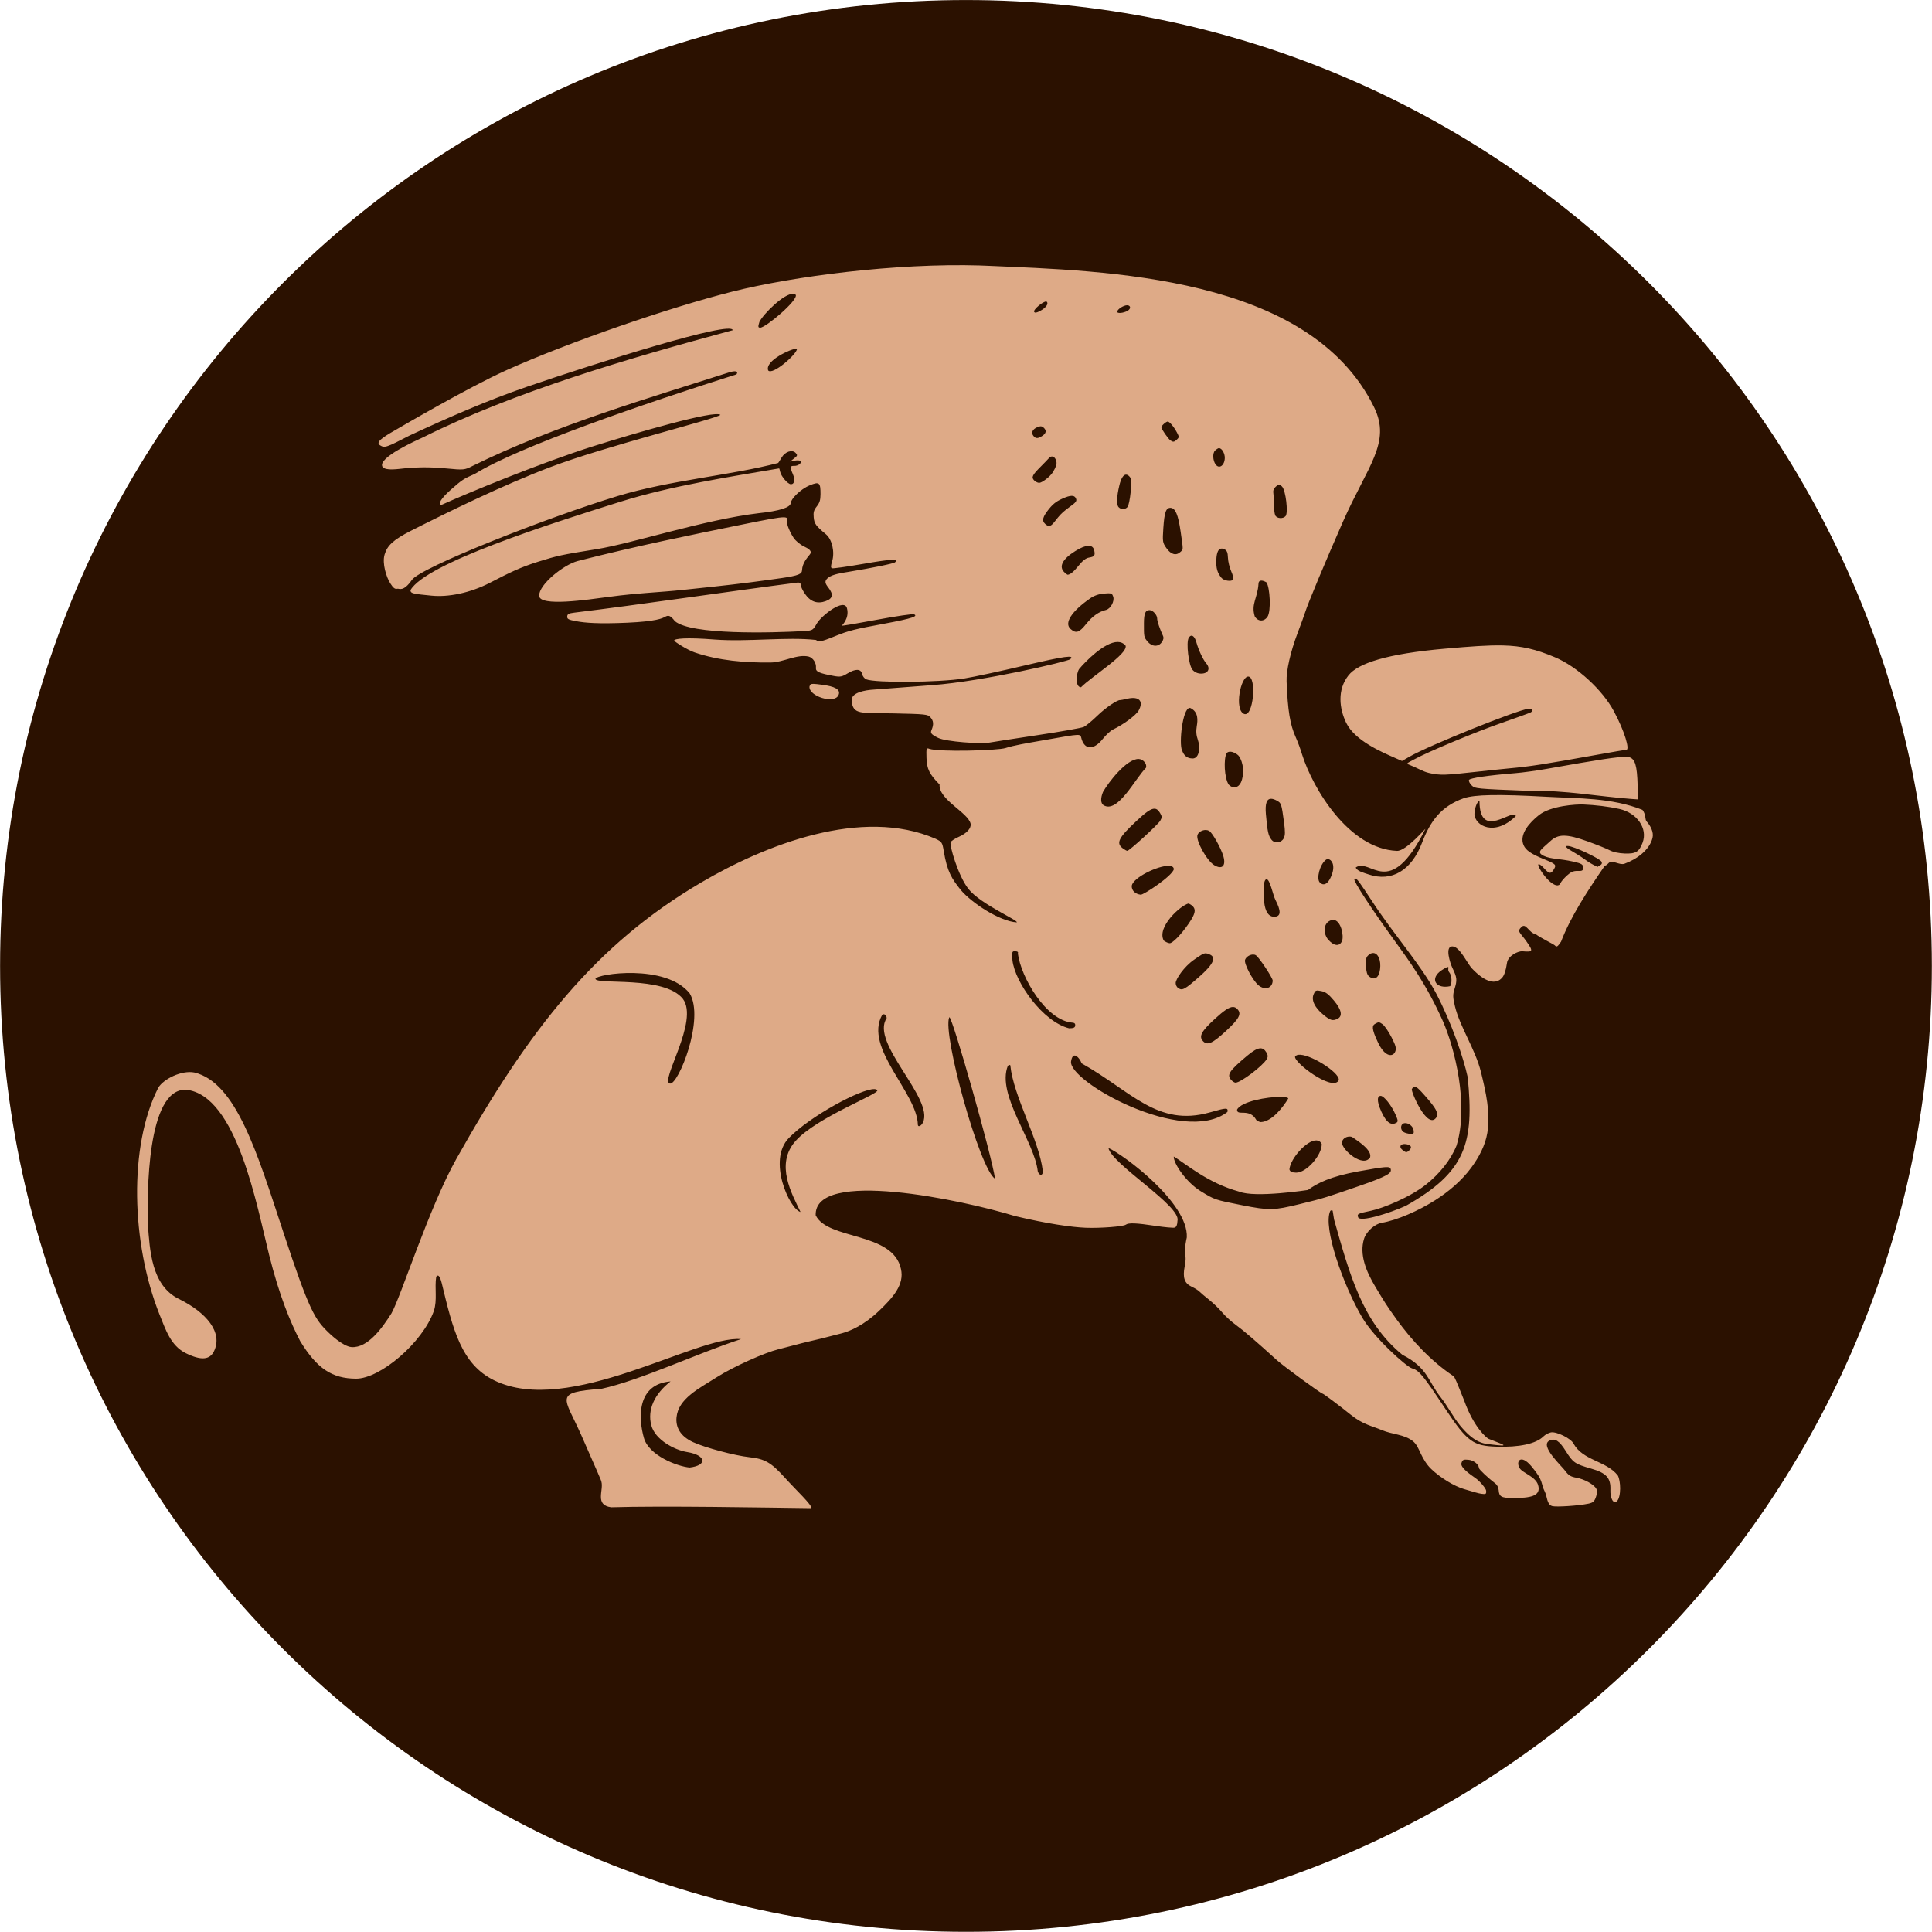 <?xml version="1.0"?>
<svg xmlns:rdf="http://www.w3.org/1999/02/22-rdf-syntax-ns#" xmlns="http://www.w3.org/2000/svg" xmlns:cc="http://creativecommons.org/ns#" xmlns:dc="http://purl.org/dc/elements/1.1/" id="svg2" viewBox="0 0 1256.6 1256.6" version="1.1">
 <title id="title3834">Greek Sphinx</title>
 <g id="layer1" transform="translate(343.45 62.846)">
  <g id="g3828">
   <path id="path3826" d="m957.62 555.37c0 403.91-327.44 731.35-731.35 731.35s-731.35-327.44-731.35-731.35 327.44-731.35 731.35-731.35 731.35 327.44 731.35 731.35z" transform="matrix(.859 0 0 .859 90.467 88.344)" fill="#2b1100"/>
   <path id="path2998" d="m294.08 109.82c-54.786-1.625-121.45 6.99-161.2 17.008-41.024 10.341-106.7 32.989-146.98 51.133-25.087 11.301-69.683 37.48-72.659 39.186-8.131 4.662-12.523 7.727-9.527 9.615 2.997 1.889 3.969 1.575 19.35-6.398 25.047-11.625 50.579-22.849 76.79-31.837 43.573-14.94 133.09-43.28 133.24-36.58-68.522 18.48-141.91 40.01-201.24 69.59-4.401 2.036-30.123 13.458-26.498 19.261 2.166 2.772 9.809 1.408 15.636 0.842 5.564-0.54 14.519-0.902 25.855 0.197 11.335 1.099 11.869 1.019 16.978-1.578 54.119-26.694 116.25-44.614 166.13-60.634 4.757-1.604 7.096-1.169 5.622 1.026-61.271 19.43-141.48 46.992-170.13 64.705-7.356 3.203-8.314 3.837-15.65 10.29-6.307 5.548-8.912 9.764-6.065 9.871 16.185-7.364 65.209-27.58 98.922-38.192 26.996-8.498 79.198-23.73 82.452-20.302-2.867 2.601-74.584 20.265-110.65 33.964-31.007 11.779-66.375 29.126-90.503 41.325-11.853 6.03-15.564 9.791-17.257 15.546-1.693 5.755 1.153 14.709 3.731 18.748 1.927 3.019 2.994 3.822 4.591 3.457 1.147-0.262 3.819 2.344 9.443-5.741 5.624-8.085 87.688-40.505 133.75-54.511 34.013-10.342 74.042-13.494 104.48-21.532 0.187-0.172 1.19-1.74 2.228-3.512 2.287-3.903 6.952-5.418 9.181-2.967 1.3 1.429 1.169 1.807-1.136 3.585l-2.577 1.998 2.805-0.582c1.551-0.315 3.274-0.28 3.812 0.082 1.569 1.054-1.167 3.396-3.846 3.294-2.812-0.106-2.933 0.68-0.922 5.344 1.635 3.791 1.034 6.669-1.344 6.579-1.94-0.073-6.26-5.11-6.889-8.016-0.27-1.249-0.572-2.273-0.664-2.277-31.408 5.379-69.566 11.154-103.08 21.616-47.194 14.734-126.74 40.184-136.71 57.557-0.091 2.406 2.585 2.429 13.531 3.577 10.945 1.148 25.277-1.726 38.157-8.375 12.879-6.649 19.687-10.07 31.701-13.811 12.014-3.741 14.513-4.35 37.675-8.049 23.162-3.699 70.136-19.196 105.49-23.401 13.39-1.407 20.655-3.715 20.765-6.625 0.096-2.544 6.181-8.962 12.413-11.507 6.232-2.545 6.962-1.773 6.943 5.767-0.009 3.796-0.588 5.674-2.428 7.976-1.923 2.404-2.307 3.845-1.991 7.149 0.396 4.132 1.36 5.469 7.996 10.998 3.97 3.308 5.833 11.578 3.96 17.662-0.899 2.918-0.92 4.044-0.073 4.407 0.629 0.269 9.721-1.002 20.215-2.831 18.286-3.187 23.384-3.449 20.805-1.058-0.917 0.85-14.572 3.65-30.508 6.257-4.046 0.662-9.992 1.506-12.836 3.673-2.844 2.167-2.165 3.777-0.117 6.406 3.532 4.535 3.091 7.172-1.525 8.886-5.516 2.049-10.013 0.513-13.583-4.673-1.559-2.264-2.81-4.899-2.781-5.828 0.031-1.088-0.651-1.627-1.943-1.543-46.313 5.989-101.94 14.302-145.34 19.579-3.615 0.432-4.539 0.949-4.6 2.547-0.06 1.588 0.706 2.094 6.169 3.079 5.463 0.986 13.785 1.767 32.801 0.929 19.016-0.838 22.89-2.867 24.599-3.791 2.082-1.126 3.334-1.316 6.462 2.778 10.73 9.033 62.405 7.659 84.223 6.44 5.376-0.373 5.588-0.504 8.198-5.069 3.273-5.27 17.738-16.552 19.508-9.769 1.77 6.783-3.423 11.129-3.243 11.323 0.18 0.194 10.455-1.545 22.819-3.858 12.363-2.313 23.164-3.888 23.995-3.532 2.784 1.191-0.417 2.61-19.339 6.117-18.921 3.507-22.906 4.394-32.177 8.195-9.271 3.801-10.378 3.695-12.224 2.383-18.738-2.116-44.359 1.324-65.849-0.272-19.001-1.516-26.209-0.563-26.388 0.659-0.077 0.531 8.482 6.072 13.342 7.729 15.695 5.352 32.737 6.725 49.318 6.558 8.418-0.085 17.407-5.715 24.944-3.84 2.792 0.814 4.963 4.244 4.632 7.337-0.261 2.432 2.166 3.534 11.653 5.257 4.106 0.746 5.28 0.527 8.786-1.606 5.339-3.25 8.859-3.12 9.588 0.332 0.301 1.427 1.502 2.967 2.653 3.447 5.815 2.423 47.075 2.087 63.691-0.529 5.814-0.915 23.521-4.732 39.348-8.455 26.048-6.127 33.088-7.076 29.611-4.039-1.552 1.355-56.493 14.372-89.669 16.808-30.138 2.298-35.348 2.743-38.106 2.904-5.545 0.324-14.76 1.868-14.313 7.183 0.791 9.406 5.859 7.831 27.081 8.28 21.222 0.449 22.342 0.633 24.079 2.506 2.099 2.264 2.333 4.655 0.78 8.317-0.771 1.818-0.622 2.736 4.433 5.171 5.054 2.436 27.413 4.026 33.191 3.008 2.493-0.439 16.757-2.657 31.677-4.899s28.294-4.612 29.721-5.286c1.427-0.674 5.415-3.994 8.878-7.357 5.277-5.124 12.914-10.327 14.83-10.103 0.274 0.032 2.286-0.347 4.473-0.863 7.756-1.829 10.974 1.498 7.463 7.725-1.705 3.024-10.007 9.156-16.6 12.256-1.605 0.754-4.622 3.532-6.706 6.157-5.691 7.167-11.471 7.266-13.707 0.263-1.254-3.927 1.643-4.021-26.458 0.875-9.419 1.641-17.804 3.063-23.009 4.758-5.205 1.695-43.602 2.692-49.711 0.495-1.84-0.662-1.935-0.335-1.758 5.969 0.2 7.138 1.897 10.571 8.509 17.272-0.733 9.894 18.647 18.197 20.203 25.595 0.442 2.88-2.572 6.201-7.668 8.435-2.593 1.136-5.002 2.72-5.357 3.55-0.829 1.939 4.868 21.771 11.52 30.27 7.869 10.056 32.88 20.532 31.478 21.831-10.968-0.683-29.159-12.453-36.475-21.176-5.704-7.181-8.735-11.628-10.992-25.215-0.928-5.586-1.196-5.981-5.234-7.954-48.039-20.924-110.93 3.921-152.75 28.524-68.269 40.157-111.38 94.793-159.04 179.68-17.79 31.688-36.242 90.225-42.238 100.51-6.01 9.474-15.252 22.491-25.846 21.882-5.886-0.39-14.967-9.417-14.967-9.417-8.907-8.567-12.484-13.856-29.457-65.317s-30.611-97.361-57.893-103.89c-8.314-1.61-19.993 4.221-23.42 9.84-19.42 37.985-17.617 101.34 0.735 147.48 3.985 9.749 7.193 20.339 17.151 25.261 9.957 4.922 15.577 4.295 18.277-1.185 6.044-12.267-4.835-25.3-22.82-34.106-17.985-8.807-18.858-32.075-20.13-48.171-0.521-19.461-0.855-88.941 24.874-87.903 33.084 3.468 46.165 76.421 53.974 107.46 6.65 26.667 13.949 44.057 20.207 56.054 10.943 17.932 20.804 24.338 36.29 24.421 15.732 0.085 43.343-23.455 50.639-44.022 2.353-7.051 0.402-14.835 1.53-22.239 1.231-1.834 2.419-0.49 3.597 4.108 7.224 29.898 12.597 52.71 34.101 63.241 48.731 23.865 131.78-29.457 160.57-26.821-28.543 9.293-65.276 26.739-90.851 32.337-31.264 2.35-24.229 5.026-13.199 29.803 10.321 23.487 13.25 29.996 13.228 30.585 1.622 5.554-4.563 15.14 6.317 16.675 33.4-1.041 100.48 0.201 130.22 0.564 0.607-2.023-9.756-11.568-17.26-19.886-8.866-9.827-12.979-12.208-23.076-13.289-9.377-1.004-28.832-6.198-36.563-9.765-8.416-3.883-11.424-9.768-10.769-16.231 1.232-12.153 14.576-18.622 25.966-25.88 11.391-7.258 31.688-16.148 39.999-18.219 8.311-2.071 15.314-4.05 19.2-4.934 6.701-1.524 10.529-2.468 22.224-5.507 5.684-1.477 14.633-5.434 24.126-14.441 9.493-9.007 16.768-17.367 14.455-27.442-5.203-24.329-47.686-18.676-55.468-34.936-0.984-30.43 95.119-10.042 129.64 0.529 20.856 4.995 37.037 7.272 45.995 7.62 9.437 0.367 24.505-0.794 26.095-2.014 1.699-1.304 6.913-1.106 19.079 0.754 6.094 0.931 11.816 1.445 12.716 1.138 1.112-0.379 1.693-1.768 1.792-4.373 2.691-9.527-42.87-36.937-44.896-47.388 9.597 4.123 52.118 35.667 50.963 58.126-1.309 5.844-1.787 12.149-0.981 12.691 0.405 0.272 0.222 3.052-0.39 6.177-1.445 7.377-0.151 11.081 4.626 13.278 1.935 0.89 4.154 2.276 4.949 3.096 0.795 0.82 3.662 3.257 6.363 5.401s6.524 5.847 8.507 8.234c1.983 2.387 6.088 6.104 9.13 8.289 4.496 3.228 13.426 10.912 26.349 22.669 4.268 3.883 28.732 21.79 29.821 21.831 0.573 0.022 11.13 7.941 18.367 13.767 7.886 6.348 13.367 7.062 20.324 9.995 6.495 2.738 14.425 2.675 19.934 7.072 2.587 2.064 3.623 4.88 5.311 8.394 1.688 3.514 3.814 7.043 6.667 9.759 6.029 5.74 14.934 11.168 21.272 13.033 6.338 1.865 9.475 2.84 11.298 3.086 3.007 0.406 3.291 0.226 3.142-2.039-0.09-1.373-3.957-6.073-6.854-8.109-3.513-2.468-10.031-6.912-9.2-9.761 0.647-2.219 1.239-2.511 4.4-2.241 3.45 0.294 6.875 2.941 6.987 5.424 0.04 0.891 6.136 6.619 10.872 10.2 0.96 0.726 1.835 2.579 1.94 4.108 0.293 4.282 1.723 5.116 8.968 5.155 11.606 0.064 18.929-1.129 16.648-8.564-1.742-5.41-9.712-7.549-11.885-10.707-2.839-4.399 0.469-9.768 7.557-1.371 8.309 9.842 5.849 10.924 8.697 16.434 1.623 3.141 1.269 8.44 4.801 9.47 2.591 0.755 17.28-0.218 23.639-1.576 2.957-0.632 3.834-1.422 4.856-4.351 0.922-2.642 0.96-4.063 0.174-5.435-1.613-2.814-7.761-6.184-12.897-7.087-3.654-0.643-5.107-1.538-7.184-4.369-2.02-2.955-16.985-16.452-10.354-19.75 3.634-1.772 6.416 0.023 10.715 6.91 4.612 7.388 5.917 8.27 16.46 11.287 9.851 2.819 12.78 6.058 12.487 13.795-0.214 5.65 2.051 9.536 4.223 7.415 2.891-2.824 2.55-13.416 0.543-16.835-7.707-9.598-22.572-9.483-28.77-20.666-1.603-3.289-10.994-7.942-14.673-7.279-1.48 0.267-3.735 1.49-4.981 2.72-4.785 4.722-15.756 7.075-30.552 6.568-14.786-0.507-18.831-2.93-33.155-24.616-14.324-21.685-17.096-25.051-21.645-26.306-3.612-0.997-24.535-19.727-32.369-32.998-12.289-20.818-25.859-58.974-20.794-69.461 2.048-1.161 1.358-0.136 2.445 5.628 10.155 35.819 18.321 66.608 44.452 88.026 16.377 8.22 16.967 17.551 24.524 27.103 4.757 6.013 8.708 13.709 13.043 18.944 8.382 10.123 13.928 11.778 19.895 12.23 14.395 1.765 7.337-0.081-1.333-3.615-1.406-0.573-9.729-7.546-15.888-24.744-5.338-13.292-6.064-15.113-6.993-16.026-14.888-9.934-27.327-23.554-36.857-36.702-6.628-9.185-8.052-11.557-14.039-21.546-5.986-9.99-10.463-20.959-7.296-31.142 1.526-4.906 7.19-9.656 11.4-10.357 10.118-1.685 24.063-7.871 34.639-14.575 8.946-5.671 17.336-12.73 23.633-21.246 4.941-6.683 9.121-14.422 10.488-22.619 2.18-13.071-0.954-26.655-4.101-39.527-3.661-14.971-13.751-29.451-16.979-43.017-1.354-5.691-1.395-7.428-0.271-11.018 1.866-5.955 1.695-7.504-1.382-13.875-1.49-3.084-4.97-13.911-0.067-13.919s9.568 10.939 12.871 14.403c8.492 8.908 15.559 10.932 19.8 5.659 1.119-1.392 2.256-4.497 2.915-9.271 0.66-4.775 7.341-7.877 10.108-7.623 6.924 0.635 7.141 0.076 2.409-6.632-3.942-5.589-6.3-6.183-2.996-9.245 2.915-2.703 4.731 4.029 9.232 4.79 2.77 2.211 11.166 6.245 12.329 7.221 1.237 1.334 1.735 1.062 4.093-2.378 6.294-16.539 17.794-33.917 28.517-49.488 0.011 0 0.021 0.001 0.031 0.001 0.734-0.004 1.395-0.616 2.473-1.72 2.211-2.264 7.024 1.681 10.238 0.513 7.778-2.828 16.298-8.809 18.244-16.853 0.893-3.693-1.377-7.986-3.91-10.718-1.077-1.162-0.242-4.223-2.626-7.448-19.904-8.033-42.867-7.429-61.879-8.503-32.753-1.839-46.878-1.427-54.196 0.857-15.074 5.308-21.952 15.092-27.27 28.927-6.844 18.115-19.798 25.803-34.838 20.666-2.808-0.959-7.43-2-8.306-4.474 9.52-6.889 21.824 22.211 45.227-24.963 0.926-1.583-12.312 14.415-18.455 14.156-31.113-1.289-54.602-40.253-61.729-62.849-0.867-3.006-2.697-7.989-4.084-11.069-3.694-8.2-5.173-17.138-5.946-36.251-0.28-6.92 2.522-19.268 7.062-31.255 2.261-5.969 4.523-12.188 5.026-13.82 1.7-5.51 12.908-32.377 24.454-58.617 16.118-36.633 31.72-51.562 20.342-74.753-42.118-85.843-174.88-88.59-250.89-91.931-1.741-0.074-3.51-0.147-5.277-0.2zm43.019 23.456c0.125 0.024 0.23 0.088 0.306 0.168 1.304 1.357-0.628 3.957-4.481 6.022-2.158 1.157-3.3 1.325-3.742 0.546-0.825-1.455 6.042-7.092 7.917-6.737zm52.383 2.421c2.03-0.071 2.888 1.615 1.165 3.109-1.855 1.608-6.696 2.546-7.34 1.411-0.633-1.117 2.338-3.606 5.231-4.368 0.334-0.088 0.654-0.142 0.944-0.152zm-216.94-7.43c0.615 0.049 1.142 0.246 1.571 0.622 1.71 3.542-19.603 21.448-23.107 21.391-1.442-0.043-1.511-0.566-0.514-3.772 2.486-5.067 16.107-18.712 22.05-18.242zm1.933 35.692c0.213 0.005 0.388 0.034 0.465 0.111-0.01 3.385-15.973 17.419-18.762 14.019-2.329-6.362 15.099-14.201 18.298-14.13zm241.6 47.391c1.185 0.045 3.927 3.305 5.955 7.074 1.499 2.786 1.508 3.212 0.014 4.598-1.846 1.711-2.465 1.796-4.213 0.591-1.465-1.01-5.971-7.502-5.931-8.543 0.039-1.03 3.103-3.76 4.175-3.72zm-82.458 3.102c0.619 0.044 1.12 0.304 1.689 0.814 2.074 1.858 1.771 3.719-0.894 5.439-2.852 1.84-4.281 1.828-5.781-0.125-1.558-2.029-0.481-4.305 2.651-5.591 0.976-0.401 1.716-0.581 2.334-0.537zm115.8 14.172c1.906 0.072 3.871 3.486 3.756 6.522-0.181 4.791-3.63 7.217-5.911 4.154-1.941-2.605-2.141-7.507-0.373-9.146 0.926-0.859 2.057-1.548 2.528-1.53zm-108.82 5.45c1.319-0.097 2.585 1.108 3.036 3.242 0.36 1.705-0.179 3.379-2.098 6.675-1.919 3.296-7.456 7.286-9.123 7.223-0.98-0.037-2.484-0.794-3.313-1.689-1.829-1.973-1.08-3.445 4.468-8.994 2.183-2.183 4.55-4.642 5.273-5.461 0.544-0.616 1.158-0.953 1.758-0.997zm48.213 11.801c0.756-0.066 1.549 0.339 2.362 1.215 1.283 1.384 1.419 3.219 0.776 10.068-0.432 4.607-1.36 8.993-2.059 9.773-1.54 1.718-4.218 1.755-5.788 0.062-1.453-1.567-1.25-6.88 0.505-14.179 1.063-4.422 2.539-6.794 4.203-6.94zm99.702 6.463c0.518 0.002 1.027 0.416 1.891 1.26 2.414 2.357 4.182 17.161 2.304 19.257-1.72 1.92-5.764 1.582-6.733-0.568-0.442-0.98-0.801-4.033-0.806-6.785-0.005-2.752-0.178-6.165-0.401-7.583-0.28-1.777 0.245-3.128 1.697-4.345 0.996-0.835 1.53-1.238 2.048-1.236zm-134.84 7.311c1.478 0.018 2.369 0.726 2.83 2.077 0.824 2.417-3.249 3.931-8.483 8.466-5.234 4.535-7.216 10.786-10.521 8.608-3.305-2.178-3.307-4.386 0.058-8.973 3.365-4.587 5.793-6.457 9.693-8.233 2.877-1.31 4.944-1.964 6.422-1.946zm64.251 7.811c3.105 0.118 4.972 4.521 6.542 15.54 1.776 12.465 1.788 11.329-0.185 13.159-2.793 2.589-6.133 1.669-9.038-2.469-2.534-3.61-2.634-4.215-2.034-13.18 0.685-10.229 1.726-13.163 4.716-13.05zm-251.44 6.149c-3.235-0.094-10.857 1.374-27.954 4.852-30.393 6.184-67.496 13.656-106.19 23.563-9.241 2.406-25.273 15.276-25.123 22.597 0.15 7.321 31.751 2.52 44.751 0.818 12.087-1.582 15.625-1.913 38.259-3.649 6.683-0.513 12.623-1.188 29.948-3.026 17.326-1.837 33.374-3.985 44.714-5.625 11.339-1.64 13.237-2.712 13.331-5.187 0.167-4.404 3.215-7.901 5.044-10.16 1.829-2.259-0.824-3.837-3.927-5.309-2.328-1.104-5.269-3.555-6.549-5.439-2.442-3.594-4.673-9.069-4.321-10.609 0.401-1.756 0.528-2.754-1.988-2.827zm284.84 20.32c0.519 0.033 1.102 0.225 1.731 0.535 1.529 0.753 2.053 2.089 2.17 5.461 0.086 2.463 1.058 6.439 2.136 8.837 1.078 2.398 1.649 4.784 1.3 5.303-1.051 1.565-6.093 0.86-7.652-1.071-2.729-3.379-3.547-6.25-3.341-11.697 0.191-5.058 1.408-7.511 3.656-7.367zm-86.87-1.787c2.089-0.053 3.373 0.988 3.822 3.116 0.674 3.191 0.099 3.988-3.456 4.56-1.975 0.318-4.154 1.999-6.735 5.249-3.128 3.94-5.59 5.949-7.228 5.887-0.125-0.005-0.906-0.597-1.733-1.317-4.211-3.664-1.776-8.72 6.787-14.066 3.571-2.229 6.453-3.376 8.542-3.429zm112.38 22.642c0.15-0.006 0.301-0 0.468 0.018 0.805 0.086 1.814 0.442 2.96 1.113 2.275 3.179 3.175 18.798 0.651 22.447-2.32 3.265-6.17 3.131-8.244-0.312-2.54-8.126 1.87-11.868 2.434-21.329 0.047-1.25 0.678-1.891 1.731-1.936zm-99.352 8.248c2.156-0.012 2.532 0.504 3.107 2.182 1.012 2.953-1.723 7.963-4.738 8.671-4.606 1.081-8.827 4.084-12.822 9.084-4.558 5.706-6.633 6.367-10.132 3.307-4.385-3.834 0.546-11.495 12.893-20.058 2.42-1.678 5.562-2.745 8.87-3.01 1.181-0.095 2.103-0.171 2.821-0.175zm26.886 10.962c2.111 0.08 4.911 3.277 4.827 5.499-0.057 1.517 1.718 6.776 3.767 11.182 0.61 1.311 0.359 2.568-0.817 4.222-2.256 3.175-6.452 2.93-9.268-0.538-2.309-2.845-2.34-2.95-2.298-12.002 0.03-6.368 0.992-8.469 3.788-8.363zm229.67 22.954c-9.594-0.232-21.129 0.661-37.638 2.109-37.736 3.309-56.542 9.477-62.764 17.357-7.445 9.43-5.972 21.568-1.511 30.84 5.629 11.7 23.524 19.233 31.599 22.774l4.706 2.086 5.051-2.905c12.501-7.175 70.049-30.349 77.168-31.072 2.515-0.256 3.458 1.349 1.41 2.399-0.842 0.432-9.118 3.434-18.39 6.653-17.242 5.986-48.16 18.857-57.319 23.88-4.883 2.678-5.478 2.616-3.012 3.576 5.202 2.025 8.417 4.239 12.561 5.229 7.53 1.798 11.159 1.408 30.674-0.715 8.014-0.872 17.734-1.894 21.6-2.247 13.452-1.228 21.862-2.515 56.842-8.794 10.237-1.837 18.963-3.348 19.39-3.331 2.205 0.084-0.973-11.733-8.27-25.237-7.297-13.505-23.532-28.712-38.238-34.909-12.39-5.221-21.524-7.395-33.858-7.692zm-202.37-6.347c1.135 0.102 2.279 1.65 3.054 4.4 1.434 5.085 4.315 11.216 6.395 13.627 3.003 3.479 1.175 6.831-3.629 6.649-2.097-0.079-3.993-0.956-5.286-2.452-2.521-2.915-4.299-17.715-2.496-20.797 0.596-1.019 1.28-1.488 1.962-1.427zm-48.095 4.09c1.975 0.025 3.723 0.761 5.099 2.445 1.465 5.441-22.014 19.941-29.011 27.016-3.612 0.008-3.48-7.906-1.307-11.745 3.964-4.819 16.66-17.821 25.219-17.715zm84.803 22.505c5.713-0.148 3.439 27.257-2.825 24.223-6.264-3.034-2.072-24.096 2.825-24.223zm-282.69 4.748c-1.929-0.037-2.24 0.456-2.63 1.746-0.552 6.321 16.141 11.591 18.863 5.624 1.744-3.822-2.611-5.724-10.626-6.782-2.713-0.358-4.449-0.566-5.607-0.588zm244.49 15.666c0.297-0.041 0.585 0.028 0.9 0.19 5.027 2.595 4.508 7.91 3.876 11.624-0.562 3.3-0.359 5.973 0.722 9.002 1.647 4.614 1.046 12.193-3.584 12.061-4.63-0.132-5.91-3.315-6.743-5.259-2.053-4.787 0.375-27.001 4.829-27.618zm284.31 31.777c-4.977-0.18-18.727 1.927-51.802 7.827-6.373 1.137-15.653 2.416-20.621 2.816-17.362 1.398-29.531 3.183-30.064 4.428-0.291 0.68 0.468 2.242 1.682 3.472 2.176 2.205 2.745 2.276 38.577 3.649 22.016-0.521 43.635 3.586 65.443 5.229l4.242 0.286-0.254-8.985c-0.345-13.033-1.62-17.325-5.554-18.505-0.383-0.115-0.938-0.193-1.649-0.219zm-257.81-3.317c1.698 0.011 3.848 0.968 5.529 2.648 3.275 4.441 3.828 12.168 1.436 17.411-1.644 3.53-5.312 4.151-7.931 1.326-2.863-4.284-3.362-16.674-1.388-20.348 0.474-0.706 1.335-1.043 2.353-1.037zm-59.565 4.719c3.063 0.116 5.739 3.396 4.752 5.809-7.065 7.006-18.269 29.852-27.532 24.288-1.94-1.23-2.077-4.567-0.361-8.645 3.565-6.302 15.228-21.493 23.141-21.453zm289.31 29.621c7.835 0.317 16.217 1.323 23.314 2.884 11.619 2.556 18.628 12.681 15.181 21.934-2.242 6.019-4.457 7.357-11.744 7.061-3.798-0.154-7.533-0.954-9.554-2.05-1.828-0.991-8.346-3.627-14.477-5.833-13.652-4.912-19.162-4.936-24.327-0.076-5.563 5.234-9.373 6.979-4.205 9.473 4.647 2.243 10.398 1.759 19.06 3.724 5.836 1.324 6.684 1.874 6.591 4.315-0.059 1.556-0.788 1.909-3.633 1.801-2.663-0.101-4.376 0.645-6.931 2.99-1.872 1.718-3.738 3.899-4.124 4.848-1.004 2.468-3.772 1.972-7.362-1.311-3.734-3.414-8.107-10.281-6.967-10.928 0.449-0.254 2.03 0.916 3.529 2.604 3.325 3.745 4.59 3.887 6.446 0.713 1.744-2.982 1.417-3.378-6.813-6.731s-11.406-5.715-12.831-8.835c-3.281-7.185 4.147-15.115 9.907-19.671 7.776-6.15 24.237-7.1 28.938-6.91zm-67.59-2.215c0.079 26.113 21.816 4.177 23.649 9.714-13.721 13.527-26.685 6.442-26.938-1.332 0.153-4.037 1.873-8.435 3.288-8.382zm-135.42-1.498c0.992 0.033 2.195 0.436 3.613 1.2 2.91 1.567 3.049 2.045 4.661 13.999 0.844 6.257 0.806 8.593-0.179 10.501-1.579 3.06-5.778 3.607-7.888 1.015-2.111-2.593-2.723-5.319-3.713-16.746-0.591-6.817 0.528-10.066 3.505-9.968zm-75.954 6.444c1.437 0.04 2.528 1.007 3.586 2.763 1.348 2.238 1.377 2.948 0.153 5.041-1.572 2.688-20.133 19.659-21.445 19.609-0.452-0.017-1.812-0.775-3.001-1.677-4.457-3.38-2.67-6.883 8.991-17.766 5.946-5.55 9.321-8.035 11.716-7.969zm33.468 13.87c0.754 0.026 1.492 0.222 2.105 0.58 2.13 1.246 7.702 11.238 9.226 16.517 1.806 6.26-0.842 8.841-5.942 5.779-4.869-2.923-12.172-16.133-10.887-19.707 0.697-1.939 3.236-3.249 5.499-3.169zm235.43 10.382c3.785 0.11 20.625 8.101 21.788 10.144 1.163 2.043-1.404 2.437-2.411 3.38-0.039 0.038-0.064 0.081-0.098 0.121-1.009-0.48-4.76-2.384-6.065-3.357-2.436-1.815-6.427-4.458-8.878-5.871-5.656-3.26-6.863-4.49-4.336-4.417zm-155.97 8.575c2.271 0.161 4.702 3.765 2.47 9.913-2.747 7.567-6.061 7.211-7.891 5.237-2.386-2.574 0.076-11.743 3.934-14.705 0.446-0.343 0.962-0.481 1.487-0.444zm-103.68 4.332c1.984 0.037 3.257 0.707 3.326 2.19-0.941 4.423-19.78 16.83-21.581 16.602-3.661-0.489-5.881-2.714-5.815-5.818 1.01-5.426 16.985-13.106 24.07-12.974zm121.37 8.253c1.055-0.043 3.168 2.986 10.621 14.35 14.714 22.612 32.445 42.166 42.168 60.795 9.723 18.628 17.444 40.9 20.311 54.12 4.24 42.726-1.118 61.558-40.255 83.631-10.743 4.837-29.858 10.839-31.022 7.426-0.749-2.198-0.383-2.389 8.479-4.245 7.749-1.623 25.579-8.89 35.927-17.216 8.273-6.656 15.588-15.285 19.589-25.121 8.161-26.629-1.235-63.694-8.937-81.146-10.891-24.247-21.629-38.703-31.391-52.225-15.049-20.728-26.862-38.791-26.102-39.922 0.183-0.272 0.367-0.436 0.611-0.446zm-57.778 0.471c2.27-0.067 4.203 10.335 5.808 13.448 3.519 6.826 3.988 10.885-0.821 10.946-4.809 0.061-6.369-6.098-6.59-10.976-0.075-1.654-0.985-12.579 1.381-13.364 0.074-0.025 0.148-0.052 0.221-0.054zm-50.601 15.753c5.25 2.752 5.153 5.558-0.06 13.163-5.214 7.605-10.575 12.765-12.302 12.7-0.928-0.035-2.655-0.807-3.844-1.709-4.794-8.777 11.082-23.095 16.207-24.154zm94.069 10.691c4.943 0.111 7.065 10.424 5.639 13.786-1.558 3.674-5.289 3.273-8.97-0.965-3.392-3.905-3.378-11.287 2.295-12.704 0.355-0.088 0.707-0.125 1.036-0.117zm26.203 21.569c2.913 0.293 4.976 4.68 4.197 10.573-0.74 5.596-3.581 7.429-7.148 4.608-1.237-0.979-1.857-3.097-2.024-6.832-0.203-4.519 0.083-5.716 1.836-7.186 1.083-0.908 2.169-1.261 3.14-1.163zm-78.468 0.97c0.683-0.016 1.329 0.122 1.859 0.446 2.063 1.26 11.043 14.773 10.977 16.521-0.188 4.971-5.094 6.542-9.306 2.963-3.8-3.229-9.515-14.128-8.664-16.496 0.701-1.948 3.085-3.385 5.133-3.433zm-30.773-0.79c0.685-0.004 1.346 0.207 2.231 0.554 3.478 1.362 5.227 4.266-5.497 13.864-10.724 9.598-11.949 9.854-14.601 8.172-0.941-0.597-1.671-2.108-1.625-3.345 0.097-2.548 5.319-10.458 11.858-15.031 4.495-3.144 6.128-4.205 7.634-4.214zm157.56 8.904c0.134-0.008 0.202 0.006 0.247 0.072 0.365 0.529-0.592 1.914 0.683 3.435 1.595 1.902 1.91 6.937 0.569 8.934-8.667 1.97-13.18-3.991-6.966-9.301 1.651-1.348 4.529-3.082 5.466-3.139zm-281.37-10.26c1.504 0.057 2.055 0.558 1.664 1.47 1.989 15.396 18.293 43.586 35.512 44.969 1.314 0.05 1.938 0.71 1.805 1.882-0.154 1.354-1.127 1.781-4.008 1.787-17.058-4.25-35.173-29.9-36.824-44.175-0.382-5.757-0.3-6.016 1.851-5.934zm196.36 25.54c0.167-0.01 0.362 0.009 0.562 0.021 0.533 0.035 1.206 0.164 2.052 0.328 2.835 0.549 4.759 1.98 8.243 6.129 5.015 5.973 5.856 10.208 2.364 11.91-3.12 1.521-4.673 1.085-9.158-2.598-5.695-4.677-8.012-9.565-6.375-13.344 0.736-1.699 1.147-2.376 2.313-2.446zm-444.35-11.38c13.285 0.335 28.42 3.502 36.212 13.254 9.954 16.519-7.428 59.665-12.853 58.65-6.845-1.281 19.269-40.886 8.374-55.16-12.237-15.224-56.146-8.83-56.831-12.971 0.366-1.606 11.813-4.107 25.098-3.772zm389.57 22.095c1.131 0.006 2.075 0.516 2.947 1.456 2.811 3.032 1.064 6.257-7.639 14.284-8.685 8.009-12.013 9.469-14.787 6.477-2.864-3.089-1.104-6.415 7.581-14.38 5.946-5.453 9.411-7.851 11.899-7.837zm94.877 10.002c0.668 0.02 1.301 0.408 2.394 1.185 1.309 0.931 3.939 4.755 5.84 8.477 2.857 5.595 3.272 7.202 2.429 9.349-1.361 3.467-6.479 3.941-11.134-5.769-4.655-9.71-3.67-11.249-2.071-12.212 1.176-0.708 1.873-1.05 2.541-1.03zm-322.1-5.28c1.003-0.002 2.021 1.137 1.965 2.607-10.9 15.991 31.047 52.239 23.608 67.817-1.124 2.239-3.142 3.17-3.31 1.532-0.338-20.867-35.281-50.026-23.217-71.523 0.293-0.284 0.62-0.432 0.955-0.433zm42.77 1.932c2.025-0.086 27.595 89.964 29.704 105.04-9.973-6.089-34.348-94.215-29.801-104.95 0.02-0.047 0.065-0.088 0.097-0.09zm202.22 20.226c1.599-0.059 2.837 0.799 3.876 2.523 1.163 1.93 1.209 2.958 0.298 4.514-2.662 4.551-17.082 15.413-20.312 15.305-0.648-0.021-1.858-0.769-2.689-1.665-3.158-3.406-1.52-5.933 10.294-15.841 3.784-3.174 6.477-4.761 8.533-4.837zm25.986 4.173c8.478 0.413 27.858 13.244 24.746 17.105-4.794 6.243-29.055-12.204-28.105-15.918 0.612-0.913 1.79-1.263 3.36-1.186zm-146.56 0.519c1.751 0.2 3.783 3.278 4.404 5.108 32.442 18.172 49.217 41.534 83.417 31.866 10.929-3.124 11.92-3.161 11.394-0.288-28.608 22.221-104.26-20.143-101.7-33.027 0.482-2.839 1.433-3.779 2.484-3.659zm-42.607 6.143c0.108-0.016 0.222-0.005 0.312 0.012 0.12 0.022 0.199 0.085 0.275 0.167 2.083 20.485 18.636 48.16 21.134 68.724 0.241 3.215-2.205 3.452-3.264 0.314-2.162-19.718-26.964-49.801-19.479-68.661 0.326-0.303 0.698-0.506 1.022-0.555zm263.66 14.108c1.246 0.062 3.038 1.806 6.566 5.815 7.478 8.498 8.948 11.287 7.501 14.169-5.875 8.542-16.693-17.071-15.972-18.399 0.609-1.042 1.158-1.623 1.905-1.585zm-22.148 5.979c2.191 0.083 7.007 6.194 9.669 12.249 1.619 3.684 1.703 4.555 0.521 5.242-2.975 1.73-6.183 0.659-9.736-7.155-3.553-7.813-2.383-10.41-0.453-10.337zm-65.134 0.662c2.874 0.016 4.817 0.351 4.995 1.065-3.247 5.391-10.472 15.035-17.843 15.336-0.748-0.028-2.062-0.641-2.919-1.361-4.459-8.104-12.678-2.224-12.536-6.729 2.699-5.382 19.682-8.358 28.303-8.31zm-264.12-5.057c0.889 0.039 1.507 0.271 1.818 0.726 1.641 2.401-39.193 17.43-53.097 32.953-13.672 15.264-2.238 34.834 3.159 46.246-7.123-1.794-21.656-33.58-7.657-48.043 13.858-14.316 47.184-32.251 55.777-31.882zm345.1 22.132c2.378-0.086 5.143 2.048 5.52 4.525 0.344 2.262 0.083 2.563-2.188 2.45-1.435-0.071-3.392-0.599-4.333-1.196-2.123-1.347-2.109-4.87 0.024-5.597 0.316-0.108 0.637-0.17 0.976-0.182zm-36.262 8.728c0.567-0.017 1.143 0.053 1.712 0.221 3.983 2.761 13.109 8.54 11.818 13.3-4.448 7.06-18.385-4.795-18.307-9.574 0.083-2.187 2.319-3.874 4.778-3.947zm-21.391 2.505c1.445 0.062 2.649 0.76 3.445 2.351 0.131 7.284-10.022 18.821-16.717 18.631-2.858-0.108-3.877-0.612-4.297-2.133 0.621-7.042 11.308-19.115 17.569-18.849zm57.233 2.354c0.392-0.001 0.815 0.025 1.278 0.111 3.207 0.595 3.872 2.136 1.752 4.101-1.579 1.464-2.066 1.427-4.272-0.318-2.386-1.887-1.5-3.883 1.242-3.893zm-150.04 8.143c8.106 4.866 22.123 17.286 42.666 22.849 10.254 4.201 44.636-1.094 44.636-1.094 5.959-4.427 14.796-8.86 32.825-12.111 18.029-3.251 20.376-3.397 20.95-1.584 0.856 2.706-1.569 4.595-21.385 11.418s-21.62 7.563-38.057 11.537c-16.437 3.974-19.239 4.202-37.145 0.658-17.907-3.545-17.795-3.502-27.047-9.186s-17.617-17.898-17.443-22.488zm-327.28 146.27c-10.611 8.28-15.19 18.519-12.527 28.578 2.478 9.363 15.014 16.022 23.297 17.362 12.38 2.003 13.45 8.658 1.62 10.068-8.149-0.753-26.454-7.845-29.702-19.168-3.742-13.042-4.67-35.074 17.312-36.84z" fill="#deaa87"/>
  </g>
 </g>
</svg>
